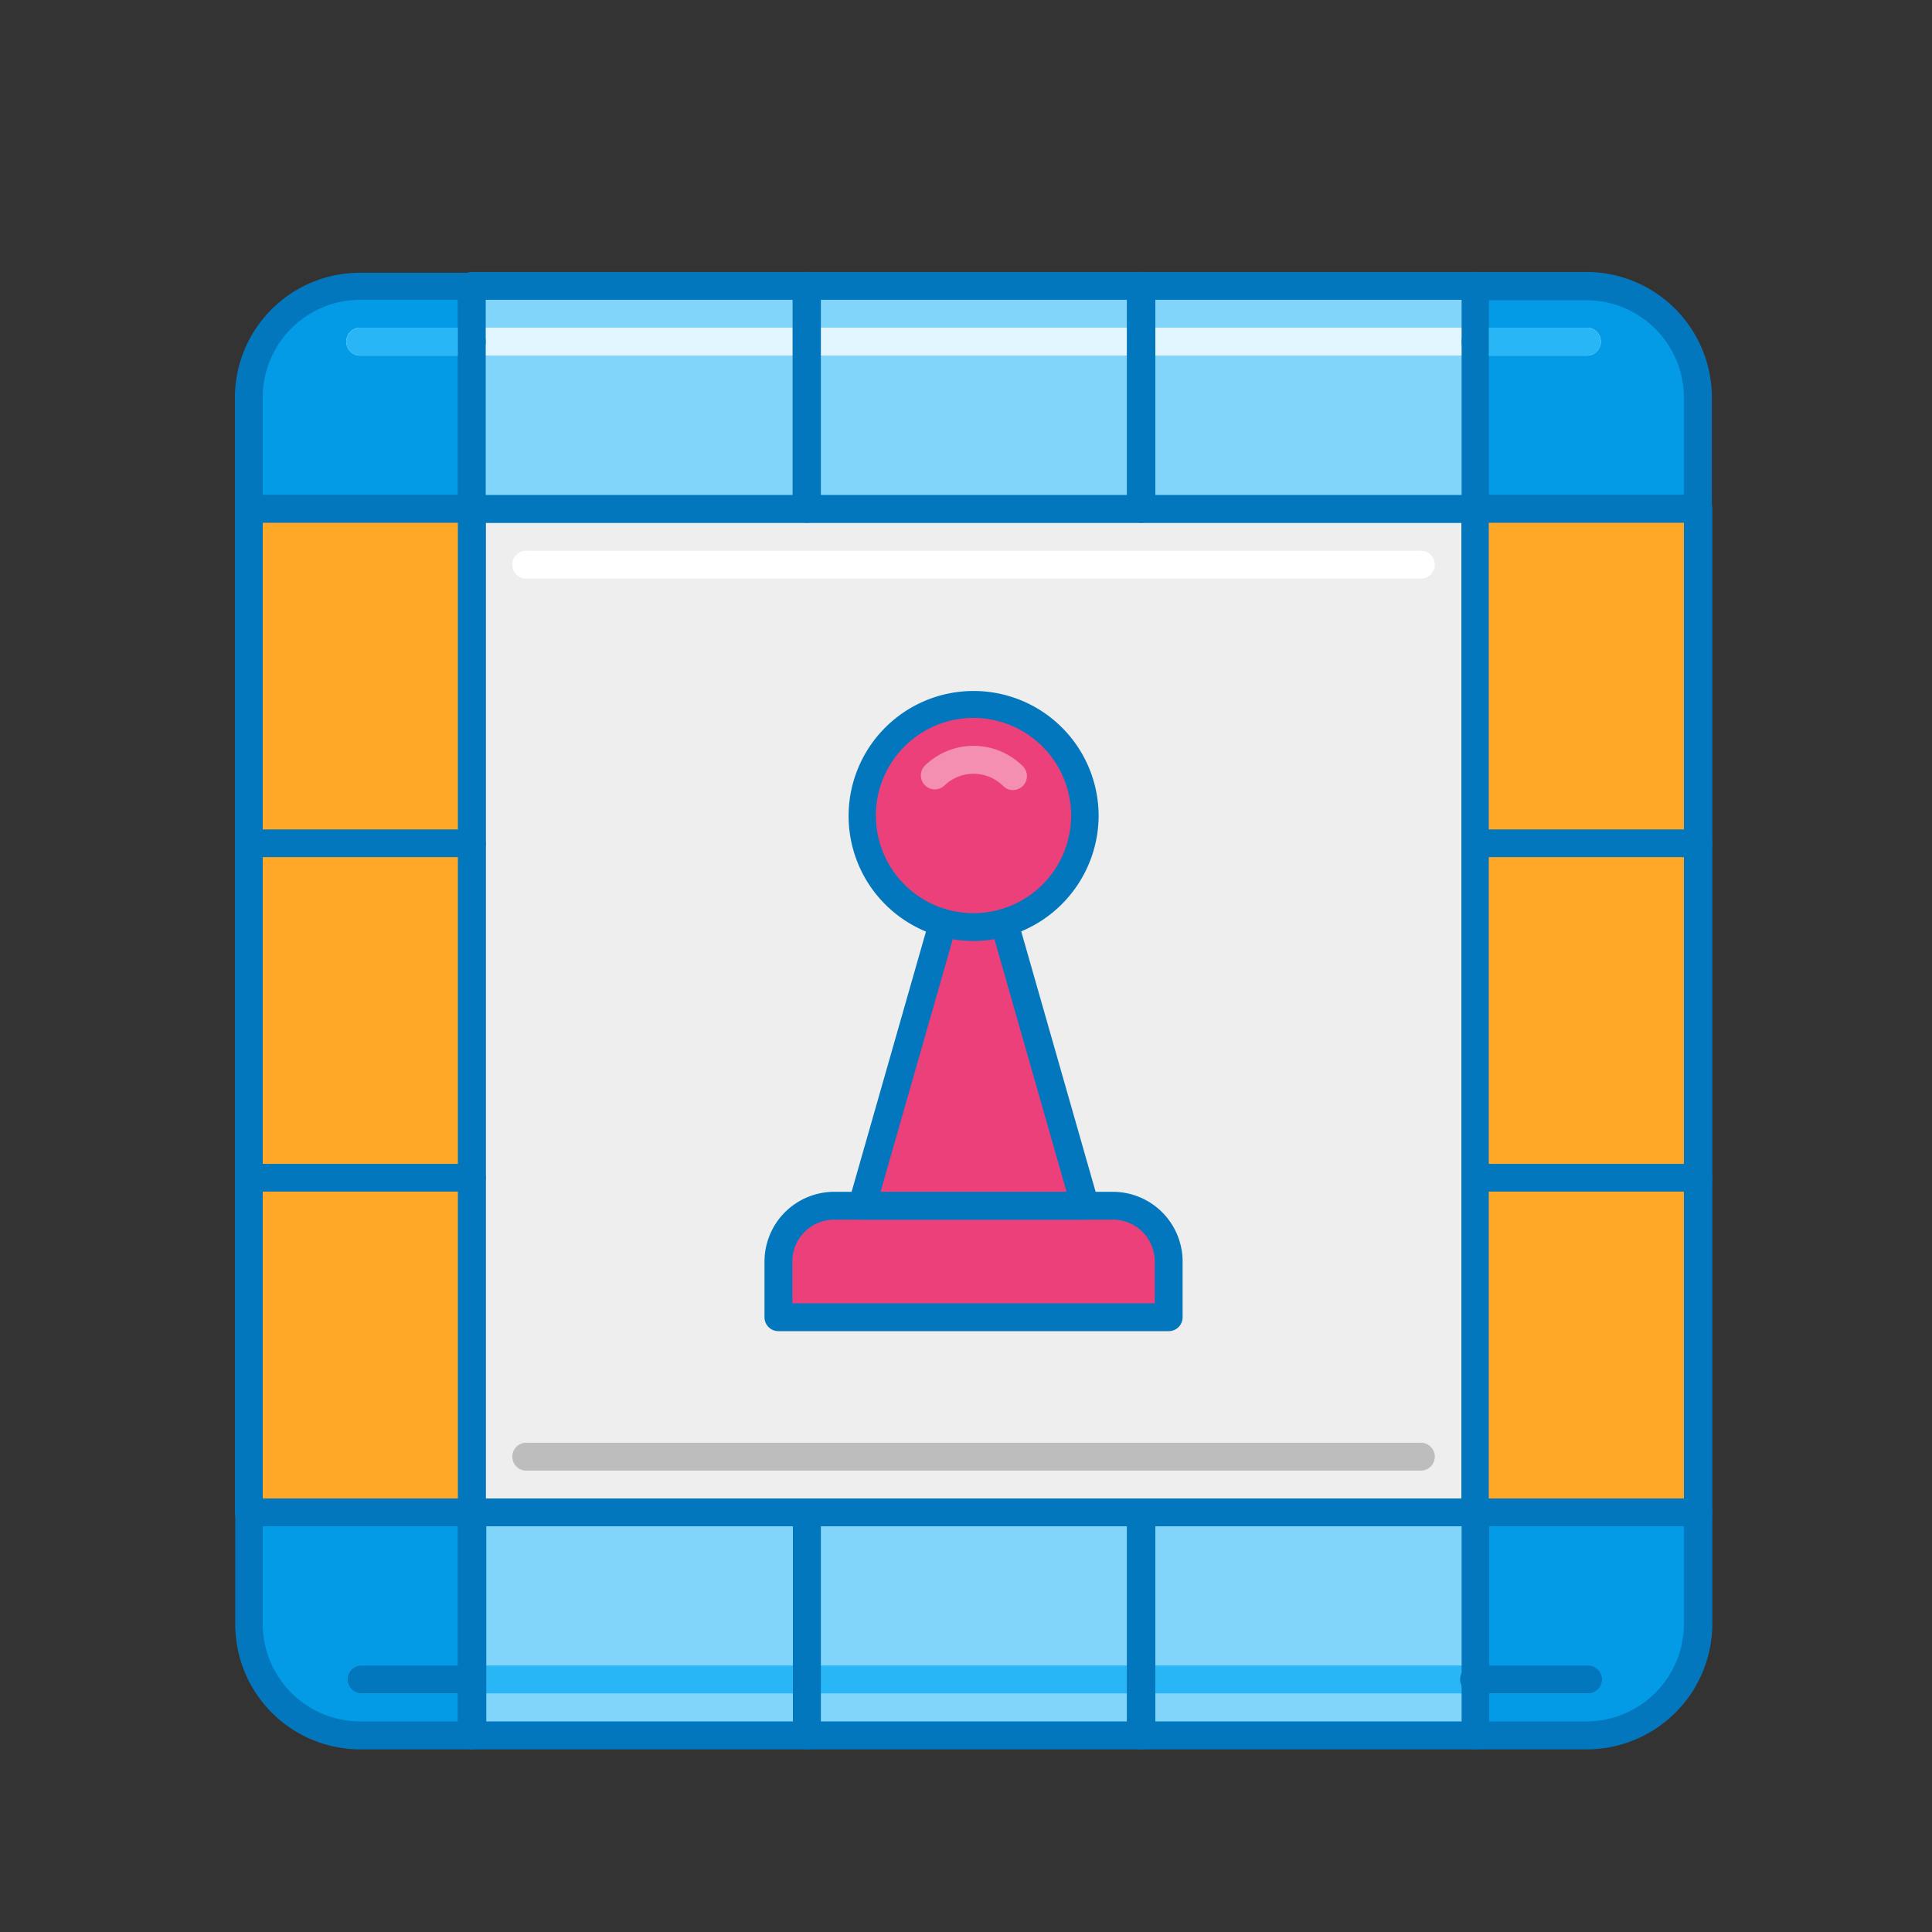 <svg id="图层_1" data-name="图层 1" xmlns="http://www.w3.org/2000/svg" viewBox="0 0 170 170"><rect x="0" y="0" width="170" height="170" fill="#333333" stroke="none"/><defs><style>.cls-1{fill:#eee;}.cls-2{fill:#0277bd;}.cls-3{fill:#039be5;}.cls-4{fill:#ec407a;}.cls-5{fill:#f48fb1;}.cls-6{fill:#ffa726;}.cls-7{fill:#81d4fa;}.cls-8{fill:#e1f5fe;}.cls-9{fill:#29b6f6;}.cls-10{fill:#fff;}.cls-11{fill:#bdbdbd;}</style></defs><path class="cls-1" d="M41.52,44.78h88.3v88.3H41.52Z"/><path class="cls-2" d="M129.82,134.3H41.52a1.22,1.22,0,0,1-1.23-1.22V44.78a1.23,1.23,0,0,1,1.23-1.23h88.3A1.23,1.23,0,0,1,131,44.78v88.3A1.22,1.22,0,0,1,129.82,134.3Zm-87.08-2.45h85.85V46H42.74Z"/><path class="cls-3" d="M41.52,44.78H21.89V35a9.82,9.82,0,0,1,9.81-9.81h9.82Z"/><path class="cls-2" d="M41.52,46H21.89a1.22,1.22,0,0,1-1.22-1.22V35a11,11,0,0,1,11-11h9.82a1.22,1.22,0,0,1,1.22,1.22V44.78A1.22,1.22,0,0,1,41.52,46Zm-18.4-2.45H40.29V26.38H31.7A8.59,8.59,0,0,0,23.12,35Z"/><path class="cls-3" d="M41.52,152.7H31.7a9.81,9.81,0,0,1-9.81-9.81v-9.81H41.52Z"/><path class="cls-2" d="M41.52,153.93H31.7a11,11,0,0,1-11-11v-9.81a1.23,1.23,0,0,1,1.22-1.23H41.52a1.23,1.23,0,0,1,1.22,1.23V152.7A1.23,1.23,0,0,1,41.52,153.93ZM23.12,134.3v8.59a8.59,8.59,0,0,0,8.58,8.58h8.59V134.3Z"/><path class="cls-3" d="M149.44,44.78H129.82V25.15h9.81A9.81,9.81,0,0,1,149.44,35Z"/><path class="cls-2" d="M149.44,46H129.82a1.23,1.23,0,0,1-1.23-1.22V25.15a1.23,1.23,0,0,1,1.23-1.22h9.81a11.05,11.05,0,0,1,11,11v9.82A1.23,1.23,0,0,1,149.44,46ZM131,43.55h17.17V35a8.59,8.59,0,0,0-8.58-8.58H131Z"/><path class="cls-3" d="M139.63,152.7h-9.81V133.08h19.62v9.81A9.81,9.81,0,0,1,139.63,152.7Z"/><path class="cls-2" d="M139.63,153.93h-9.81a1.23,1.23,0,0,1-1.23-1.23V133.08a1.23,1.23,0,0,1,1.23-1.23h19.62a1.23,1.23,0,0,1,1.23,1.23v9.81A11.06,11.06,0,0,1,139.63,153.93ZM131,151.47h8.59a8.59,8.59,0,0,0,8.58-8.58V134.3H131Z"/><path class="cls-4" d="M102.84,115.91H68.5V111a4.9,4.9,0,0,1,4.9-4.9H97.93a4.9,4.9,0,0,1,4.91,4.9Z"/><path class="cls-2" d="M102.84,117.13H68.5a1.22,1.22,0,0,1-1.23-1.22V111a6.14,6.14,0,0,1,6.13-6.13H97.93a6.14,6.14,0,0,1,6.13,6.13v4.91A1.22,1.22,0,0,1,102.84,117.13Zm-33.12-2.45h31.89V111a3.68,3.68,0,0,0-3.68-3.68H73.4A3.68,3.68,0,0,0,69.72,111Z"/><path class="cls-4" d="M95.48,106.1H75.86l9.81-34.34Z"/><path class="cls-2" d="M95.48,107.32H75.86a1.21,1.21,0,0,1-1.23-1.21,1,1,0,0,1,.05-.35l9.81-34.34a1.28,1.28,0,0,1,2.36,0l9.81,34.34a1.21,1.21,0,0,1-.83,1.51A1,1,0,0,1,95.48,107.32Zm-18-2.45H93.85L85.67,76.22Z"/><path class="cls-4" d="M75.86,71.76A9.81,9.81,0,1,0,85.67,62,9.81,9.81,0,0,0,75.86,71.76Z"/><path class="cls-2" d="M85.67,82.8a11,11,0,1,1,11-11A11.06,11.06,0,0,1,85.67,82.8Zm0-19.63a8.59,8.59,0,1,0,8.58,8.59A8.6,8.6,0,0,0,85.67,63.17Z"/><path class="cls-5" d="M89.13,69.52a1.22,1.22,0,0,1-.86-.36,3.7,3.7,0,0,0-5.21,0,1.23,1.23,0,0,1-1.73-1.74,6.14,6.14,0,0,1,8.67,0,1.23,1.23,0,0,1,0,1.74A1.27,1.27,0,0,1,89.13,69.52Z"/><path class="cls-6" d="M21.89,44.78H41.52V74.21H21.89Z"/><path class="cls-2" d="M41.52,75.44H21.89a1.23,1.23,0,0,1-1.22-1.23V44.78a1.23,1.23,0,0,1,1.22-1.23H41.52a1.23,1.23,0,0,1,1.22,1.23V74.21A1.23,1.23,0,0,1,41.52,75.44ZM23.12,73H40.29V46H23.12Z"/><path class="cls-6" d="M21.89,74.21H41.52v29.43H21.89Z"/><path class="cls-2" d="M41.52,104.87H21.89a1.23,1.23,0,0,1-1.22-1.23V74.21A1.23,1.23,0,0,1,21.89,73H41.52a1.23,1.23,0,0,1,1.22,1.23v29.43A1.23,1.23,0,0,1,41.52,104.87Zm-18.4-2.45H40.29v-27H23.12Z"/><path class="cls-6" d="M21.89,103.64H41.52v29.44H21.89Z"/><path class="cls-2" d="M41.52,134.3H21.89a1.22,1.22,0,0,1-1.22-1.22V103.64a1.22,1.22,0,0,1,1.22-1.22H41.52a1.22,1.22,0,0,1,1.22,1.22v29.44A1.22,1.22,0,0,1,41.52,134.3Zm-18.4-2.45H40.29v-27H23.12Z"/><path class="cls-6" d="M129.82,44.78h19.62V74.21H129.82Z"/><path class="cls-2" d="M149.44,75.44H129.82a1.23,1.23,0,0,1-1.23-1.23V44.78a1.23,1.23,0,0,1,1.23-1.23h19.62a1.23,1.23,0,0,1,1.23,1.23V74.21A1.23,1.23,0,0,1,149.44,75.44ZM131,73h17.17V46H131Z"/><path class="cls-6" d="M129.82,74.21h19.62v29.43H129.82Z"/><path class="cls-2" d="M149.44,104.87H129.82a1.23,1.23,0,0,1-1.23-1.23V74.21A1.23,1.23,0,0,1,129.82,73h19.62a1.23,1.23,0,0,1,1.23,1.23v29.43A1.23,1.23,0,0,1,149.44,104.87ZM131,102.42h17.17v-27H131Z"/><path class="cls-6" d="M129.82,103.64h19.62v29.44H129.82Z"/><path class="cls-2" d="M149.44,134.3H129.82a1.22,1.22,0,0,1-1.23-1.22V103.64a1.23,1.23,0,0,1,1.23-1.22h19.62a1.23,1.23,0,0,1,1.23,1.22v29.44A1.22,1.22,0,0,1,149.44,134.3ZM131,131.85h17.17v-27H131Z"/><path class="cls-7" d="M129.82,25.15V44.78H100.38V25.15Zm-29.44,0V44.78H71V25.15ZM71,25.15V44.78H41.52V25.15Zm58.87,107.93V152.7H100.38V133.08Zm-29.44,0V152.7H71V133.08Zm-29.43,0V152.7H41.52V133.08Z"/><path class="cls-8" d="M139.63,31.29H31.7a1.23,1.23,0,0,1,0-2.46H139.63a1.23,1.23,0,0,1,0,2.46Z"/><path class="cls-9" d="M41.52,31.29H31.7a1.23,1.23,0,0,1,0-2.46h9.82a1.23,1.23,0,0,1,0,2.46Z"/><path class="cls-9" d="M139.63,31.29h-9.81a1.23,1.23,0,1,1,0-2.46h9.81a1.23,1.23,0,0,1,0,2.46Z"/><path class="cls-9" d="M139.63,149H31.7a1.23,1.23,0,0,1,0-2.45H139.63a1.23,1.23,0,1,1,0,2.45Z"/><path class="cls-2" d="M41.52,149H31.7a1.23,1.23,0,0,1,0-2.45h9.82a1.23,1.23,0,0,1,0,2.45Z"/><path class="cls-2" d="M139.63,149h-9.81a1.23,1.23,0,1,1,0-2.45h9.81a1.23,1.23,0,1,1,0,2.45Z"/><path class="cls-2" d="M129.82,46H100.38a1.22,1.22,0,0,1-1.22-1.22V25.15a1.22,1.22,0,0,1,1.22-1.22h29.44A1.22,1.22,0,0,1,131,25.15V44.78A1.22,1.22,0,0,1,129.82,46Zm-28.21-2.45h27V26.38h-27Z"/><path class="cls-2" d="M100.38,46H71a1.23,1.23,0,0,1-1.23-1.22V25.15A1.23,1.23,0,0,1,71,23.93h29.43a1.23,1.23,0,0,1,1.23,1.22V44.78A1.23,1.23,0,0,1,100.38,46Zm-28.2-2.45h27V26.38h-27Z"/><path class="cls-2" d="M71,46H41.52a1.23,1.23,0,0,1-1.23-1.22V25.15a1.23,1.23,0,0,1,1.23-1.22H71a1.23,1.23,0,0,1,1.23,1.22V44.78A1.23,1.23,0,0,1,71,46ZM42.74,43.55h27V26.38h-27Z"/><path class="cls-10" d="M124.91,50.91H46.42a1.23,1.23,0,1,1,0-2.45h78.49a1.23,1.23,0,1,1,0,2.45Z"/><path class="cls-11" d="M124.91,129.4H46.42a1.23,1.23,0,1,1,0-2.45h78.49a1.23,1.23,0,1,1,0,2.45Z"/><path class="cls-2" d="M129.82,153.93H100.38a1.23,1.23,0,0,1-1.22-1.23V133.08a1.23,1.23,0,0,1,1.22-1.23h29.44a1.23,1.23,0,0,1,1.22,1.23V152.7A1.23,1.23,0,0,1,129.82,153.93Zm-28.21-2.46h27V134.3h-27Z"/><path class="cls-2" d="M100.38,153.93H71a1.23,1.23,0,0,1-1.23-1.23V133.08A1.23,1.23,0,0,1,71,131.85h29.43a1.23,1.23,0,0,1,1.23,1.23V152.7A1.23,1.23,0,0,1,100.38,153.93Zm-28.2-2.46h27V134.3h-27Z"/><path class="cls-2" d="M71,153.93H41.52a1.23,1.23,0,0,1-1.23-1.23V133.08a1.23,1.23,0,0,1,1.23-1.23H71a1.23,1.23,0,0,1,1.23,1.23V152.7A1.23,1.23,0,0,1,71,153.93Zm-28.21-2.46h27V134.3h-27Z"/></svg>